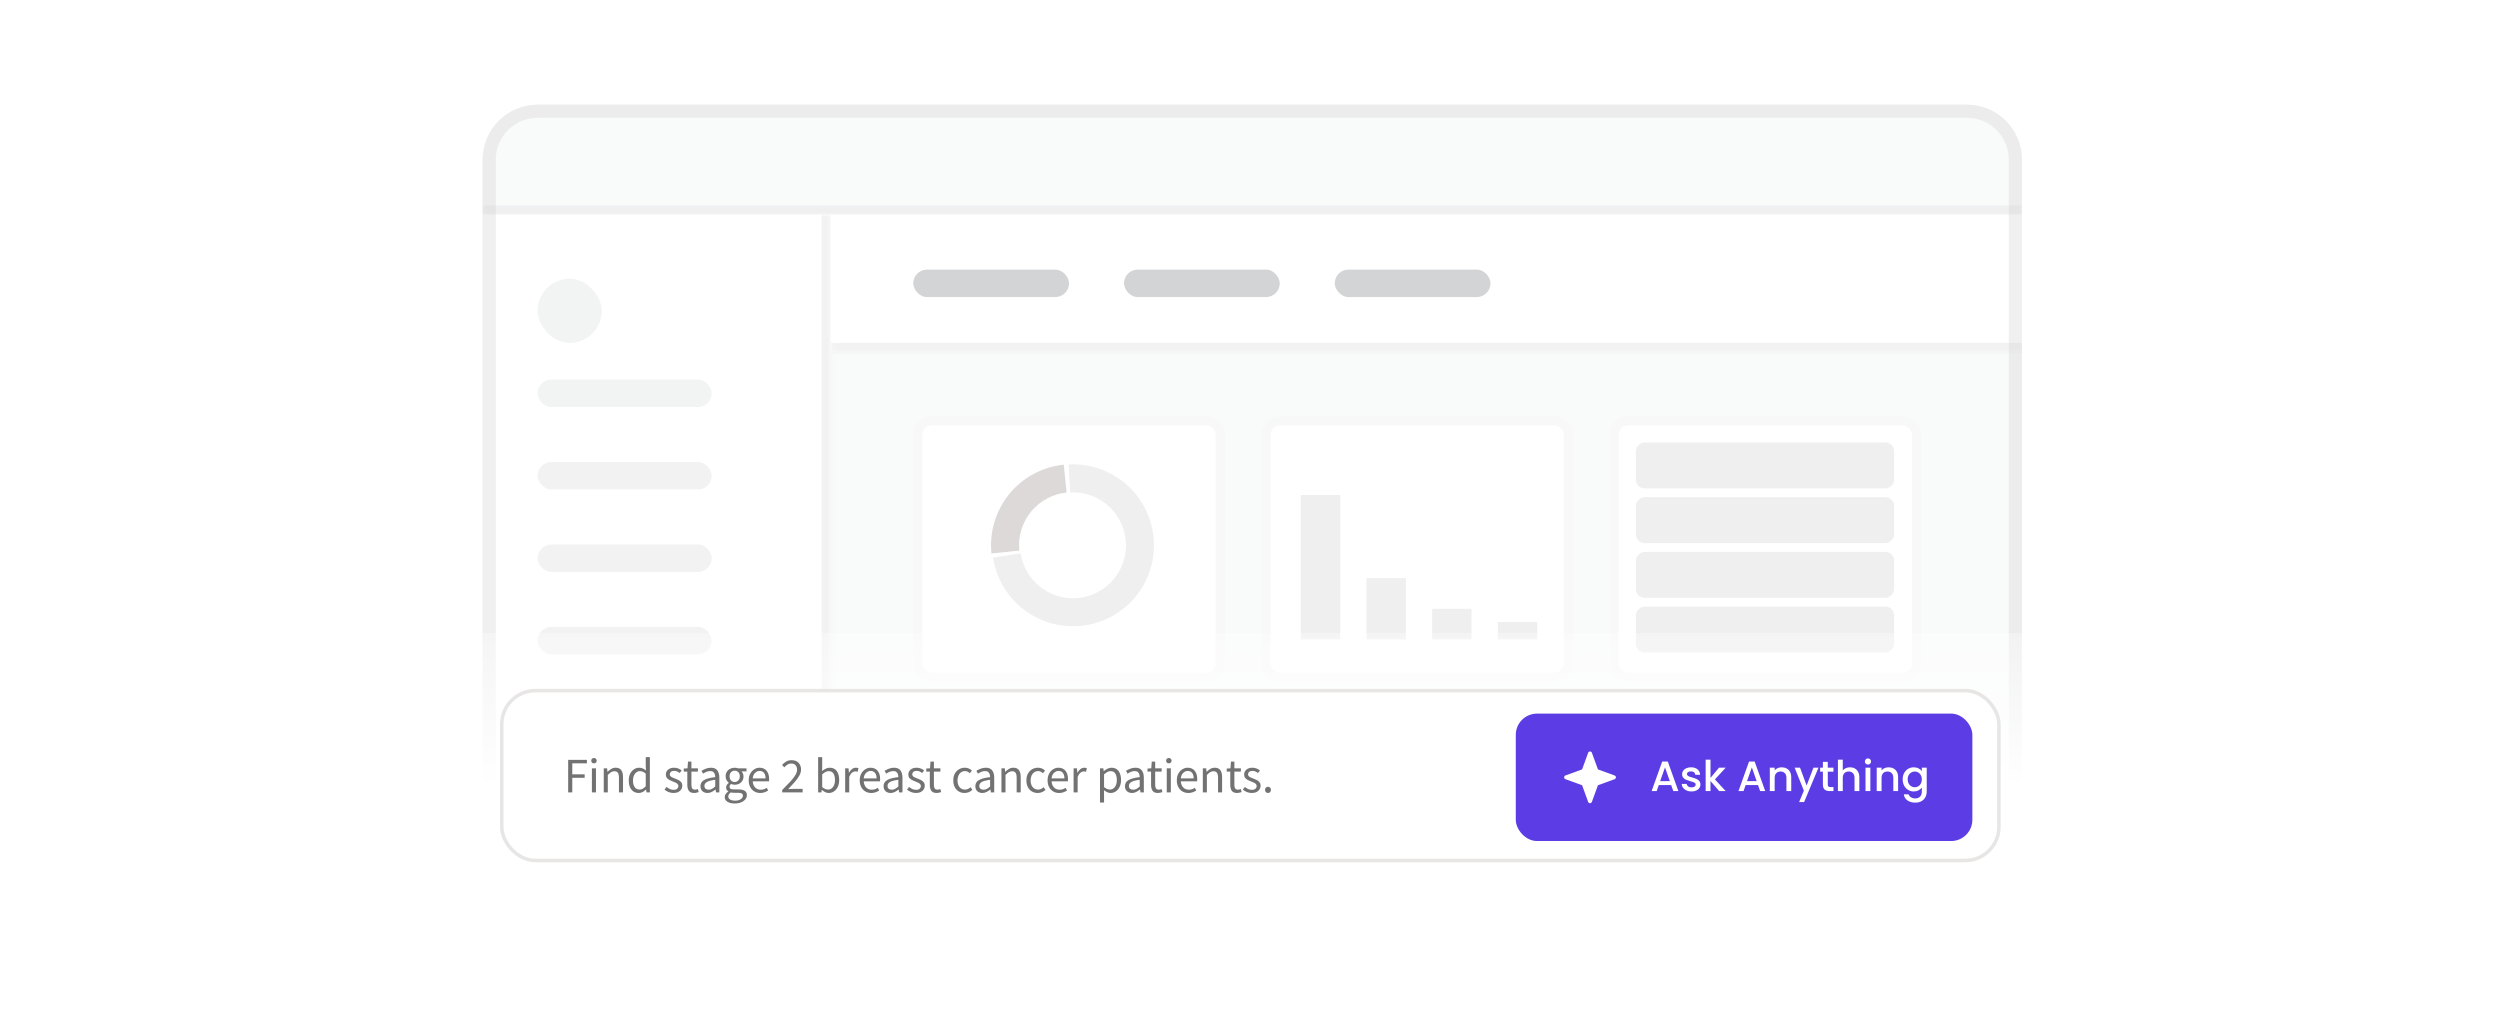 <svg width="545" height="225" viewBox="0 0 545 225" fill="none" xmlns="http://www.w3.org/2000/svg">
<g clip-path="url(#clip0_809_3204)">
<g filter="url(#filter0_d_809_3204)">
<g clip-path="url(#clip1_809_3204)">
<path d="M105.213 30.985C105.213 24.366 110.579 19 117.198 19H428.798C435.417 19 440.783 24.366 440.783 30.985V220.741C440.783 227.36 435.417 232.726 428.798 232.726H117.198C110.579 232.726 105.213 227.36 105.213 220.741V30.985Z" fill="#F9FAFA"/>
<mask id="path-3-inside-1_809_3204" fill="white">
<path d="M105.213 19H440.783V42.969H105.213V19Z"/>
</mask>
<path d="M105.213 19H440.783V42.969H105.213V19Z" fill="#F9FAFA"/>
<path d="M440.783 42.969V40.972H105.213V42.969V44.967H440.783V42.969Z" fill="#E7E7E8" fill-opacity="0.5" mask="url(#path-3-inside-1_809_3204)"/>
<g clip-path="url(#clip2_809_3204)">
<mask id="path-5-inside-2_809_3204" fill="white">
<path d="M105.213 42.97H181.116V238.719H105.213V42.97Z"/>
</mask>
<path d="M105.213 42.97H181.116V238.719H105.213V42.97Z" fill="white"/>
<rect x="117.197" y="56.952" width="13.982" height="13.982" rx="6.991" fill="#F2F3F3"/>
<rect x="117.197" y="78.924" width="37.951" height="5.992" rx="2.996" fill="#F2F3F3"/>
<g opacity="0.3">
<rect x="117.197" y="96.901" width="37.951" height="5.992" rx="2.996" fill="#D3D4D5"/>
</g>
<g opacity="0.3">
<rect x="117.197" y="114.878" width="37.951" height="5.992" rx="2.996" fill="#D3D4D5"/>
</g>
<g opacity="0.3">
<rect x="117.197" y="132.854" width="37.951" height="5.992" rx="2.996" fill="#D3D4D5"/>
</g>
</g>
<path d="M181.116 42.97H179.118V238.719H181.116H183.113V42.97H181.116Z" fill="#E7E7E8" fill-opacity="0.5" mask="url(#path-5-inside-2_809_3204)"/>
<rect x="199.092" y="86.913" width="67.913" height="57.926" rx="3.995" fill="white"/>
<rect x="200.091" y="87.912" width="65.915" height="55.928" rx="2.996" stroke="#E7E7E8" stroke-opacity="0.3" stroke-width="1.997"/>
<path d="M216.47 117.74C216.989 121.117 218.477 124.272 220.754 126.82C223.031 129.368 225.998 131.2 229.297 132.095C232.595 132.989 236.081 132.907 239.334 131.858C242.586 130.809 245.464 128.839 247.618 126.186C249.772 123.534 251.11 120.313 251.47 116.914C251.829 113.516 251.194 110.087 249.642 107.042C248.091 103.998 245.688 101.469 242.727 99.763C239.766 98.058 236.374 97.248 232.962 97.433L233.292 103.534C235.523 103.413 237.741 103.943 239.677 105.058C241.613 106.173 243.184 107.827 244.198 109.817C245.213 111.808 245.628 114.05 245.393 116.272C245.158 118.494 244.284 120.6 242.875 122.334C241.466 124.068 239.585 125.357 237.458 126.042C235.332 126.728 233.052 126.782 230.896 126.197C228.739 125.612 226.799 124.414 225.31 122.748C223.822 121.082 222.848 119.02 222.509 116.812L216.47 117.74Z" fill="#EFEFEF"/>
<path d="M231.898 97.48C229.592 97.716 227.355 98.404 225.315 99.504C223.275 100.605 221.472 102.097 220.008 103.894C218.545 105.692 217.449 107.76 216.785 109.981C216.12 112.201 215.9 114.531 216.136 116.837L222.215 116.215C222.06 114.707 222.204 113.184 222.639 111.732C223.073 110.28 223.789 108.928 224.746 107.752C225.703 106.577 226.882 105.602 228.216 104.882C229.55 104.163 231.013 103.713 232.521 103.559L231.898 97.48Z" fill="#DED9D9"/>
<rect x="274.996" y="86.914" width="67.913" height="57.926" rx="3.995" fill="white"/>
<rect x="275.995" y="87.913" width="65.915" height="55.928" rx="2.996" stroke="#E7E7E8" stroke-opacity="0.3" stroke-width="1.997"/>
<rect x="283.582" y="104.088" width="8.587" height="31.486" fill="#EFEFEF"/>
<rect x="297.895" y="122.217" width="8.587" height="13.358" fill="#EFEFEF"/>
<rect x="312.205" y="128.896" width="8.587" height="6.679" fill="#EFEFEF"/>
<rect x="326.518" y="131.758" width="8.587" height="3.817" fill="#EFEFEF"/>
<rect x="350.896" y="86.914" width="67.913" height="57.926" rx="3.995" fill="white"/>
<rect x="351.895" y="87.913" width="65.915" height="55.928" rx="2.996" stroke="#E7E7E8" stroke-opacity="0.3" stroke-width="1.997"/>
<rect x="412.914" y="92.639" width="10.018" height="56.294" rx="1.908" transform="rotate(90 412.914 92.639)" fill="#EFEFEF"/>
<rect x="412.914" y="104.565" width="10.018" height="56.294" rx="1.908" transform="rotate(90 412.914 104.565)" fill="#EFEFEF"/>
<rect x="412.914" y="116.492" width="10.018" height="56.294" rx="1.908" transform="rotate(90 412.914 116.492)" fill="#EFEFEF"/>
<rect x="412.914" y="128.419" width="10.018" height="56.294" rx="1.908" transform="rotate(90 412.914 128.419)" fill="#EFEFEF"/>
<rect x="199.092" y="152.829" width="219.718" height="63.918" rx="3.995" fill="white"/>
<rect x="200.091" y="153.828" width="217.721" height="61.921" rx="2.996" stroke="#E7E7E8" stroke-opacity="0.3" stroke-width="1.997"/>
<rect x="206.725" y="168.095" width="27.67" height="7.633" rx="1.908" fill="#EFEFEF"/>
<rect x="240.119" y="170.003" width="126.9" height="3.817" rx="1.908" fill="#EFEFEF"/>
<rect x="372.744" y="170.003" width="38.165" height="3.817" rx="1.908" fill="#EFEFEF"/>
<rect x="206.725" y="179.545" width="27.67" height="7.633" rx="1.908" fill="#EFEFEF"/>
<rect x="240.119" y="181.453" width="126.9" height="3.817" rx="1.908" fill="#EFEFEF"/>
<rect x="372.744" y="181.453" width="38.165" height="3.817" rx="1.908" fill="#EFEFEF"/>
<rect x="206.725" y="190.994" width="27.67" height="7.633" rx="1.908" fill="#EFEFEF"/>
<rect x="240.119" y="192.902" width="126.9" height="3.817" rx="1.908" fill="#EFEFEF"/>
<rect x="372.744" y="192.902" width="38.165" height="3.817" rx="1.908" fill="#EFEFEF"/>
<rect x="206.725" y="202.443" width="27.67" height="7.633" rx="1.908" fill="#EFEFEF"/>
<rect x="240.119" y="204.352" width="126.9" height="3.817" rx="1.908" fill="#EFEFEF"/>
<rect x="372.744" y="204.352" width="38.165" height="3.817" rx="1.908" fill="#EFEFEF"/>
<rect x="206.725" y="160.462" width="27.67" height="2.862" rx="1.431" fill="#EFEFEF"/>
<rect x="289.734" y="160.462" width="27.67" height="2.862" rx="1.431" fill="#EFEFEF"/>
<rect x="378.469" y="160.462" width="27.67" height="2.862" rx="1.431" fill="#EFEFEF"/>
<mask id="path-45-inside-3_809_3204" fill="white">
<path d="M181.115 42.969H442.78V72.93H181.115V42.969Z"/>
</mask>
<path d="M181.115 42.969H442.78V72.93H181.115V42.969Z" fill="white"/>
<path d="M442.78 72.93V70.933H181.115V72.93V74.928H442.78V72.93Z" fill="#E7E7E8" fill-opacity="0.5" mask="url(#path-45-inside-3_809_3204)"/>
<rect x="199.092" y="54.953" width="33.956" height="5.992" rx="2.996" fill="#D3D4D5"/>
<rect x="245.033" y="54.953" width="33.956" height="5.992" rx="2.996" fill="#D3D4D5"/>
<rect x="290.975" y="54.953" width="33.956" height="5.992" rx="2.996" fill="#D3D4D5"/>
</g>
<path d="M117.197 20.432H428.798C434.626 20.432 439.351 25.156 439.352 30.984V220.741C439.352 226.57 434.626 231.295 428.798 231.295H117.197C111.369 231.295 106.645 226.57 106.645 220.741V30.984C106.645 25.156 111.369 20.432 117.197 20.432Z" stroke="#CBCBCB" stroke-opacity="0.3" stroke-width="2.862"/>
</g>
<rect x="105" y="138" width="336" height="107" fill="url(#paint0_linear_809_3204)"/>
<g filter="url(#filter1_d_809_3204)">
<rect x="109" y="147.081" width="327.147" height="37.807" rx="7.716" fill="white"/>
<rect x="109.386" y="147.467" width="326.376" height="37.035" rx="7.33" stroke="#E8E5E5" stroke-width="0.772"/>
<path d="M123.861 169.655V162.569H127.944V163.325H124.757V165.723H127.458V166.479H124.757V169.655H123.861ZM129.035 169.655V164.405H129.921V169.655H129.035ZM129.489 163.325C129.316 163.325 129.172 163.275 129.057 163.174C128.949 163.066 128.895 162.922 128.895 162.742C128.895 162.569 128.949 162.429 129.057 162.321C129.172 162.213 129.316 162.159 129.489 162.159C129.662 162.159 129.802 162.213 129.91 162.321C130.025 162.429 130.083 162.569 130.083 162.742C130.083 162.922 130.025 163.066 129.91 163.174C129.802 163.275 129.662 163.325 129.489 163.325ZM131.616 169.655V164.405H132.351L132.426 165.162H132.459C132.711 164.91 132.977 164.701 133.258 164.535C133.539 164.362 133.859 164.276 134.219 164.276C134.774 164.276 135.177 164.452 135.429 164.805C135.689 165.151 135.818 165.659 135.818 166.328V169.655H134.932V166.447C134.932 165.957 134.853 165.601 134.695 165.378C134.536 165.154 134.284 165.043 133.939 165.043C133.672 165.043 133.431 165.111 133.215 165.248C133.006 165.385 132.768 165.587 132.502 165.853V169.655H131.616ZM139.24 169.785C138.584 169.785 138.058 169.547 137.662 169.072C137.266 168.589 137.068 167.913 137.068 167.041C137.068 166.472 137.173 165.983 137.382 165.572C137.598 165.154 137.878 164.834 138.224 164.611C138.577 164.387 138.951 164.276 139.348 164.276C139.65 164.276 139.913 164.33 140.136 164.438C140.359 164.546 140.586 164.694 140.817 164.881L140.773 163.984V161.964H141.67V169.655H140.935L140.86 169.04H140.827C140.626 169.241 140.388 169.418 140.114 169.569C139.841 169.713 139.549 169.785 139.24 169.785ZM139.434 169.04C139.895 169.04 140.341 168.798 140.773 168.316V165.572C140.55 165.37 140.334 165.23 140.125 165.151C139.924 165.064 139.715 165.021 139.499 165.021C139.218 165.021 138.962 165.108 138.732 165.28C138.509 165.446 138.329 165.68 138.192 165.983C138.055 166.278 137.986 166.627 137.986 167.03C137.986 167.657 138.112 168.15 138.365 168.51C138.617 168.863 138.973 169.04 139.434 169.04ZM146.818 169.785C146.444 169.785 146.087 169.716 145.749 169.58C145.41 169.436 145.115 169.263 144.863 169.061L145.306 168.467C145.536 168.647 145.774 168.798 146.019 168.921C146.264 169.036 146.541 169.094 146.851 169.094C147.196 169.094 147.455 169.014 147.628 168.856C147.801 168.69 147.888 168.496 147.888 168.273C147.888 168.093 147.826 167.941 147.704 167.819C147.589 167.697 147.437 167.596 147.25 167.516C147.07 167.43 146.883 167.351 146.689 167.279C146.444 167.185 146.202 167.081 145.965 166.966C145.727 166.843 145.533 166.688 145.382 166.501C145.23 166.307 145.155 166.062 145.155 165.767C145.155 165.342 145.313 164.989 145.63 164.708C145.954 164.42 146.4 164.276 146.969 164.276C147.293 164.276 147.596 164.333 147.877 164.449C148.158 164.564 148.399 164.704 148.601 164.87L148.168 165.432C147.988 165.295 147.801 165.183 147.607 165.097C147.412 165.01 147.2 164.967 146.969 164.967C146.638 164.967 146.393 165.043 146.235 165.194C146.084 165.345 146.008 165.522 146.008 165.723C146.008 165.889 146.062 166.026 146.17 166.134C146.278 166.235 146.418 166.325 146.591 166.404C146.764 166.476 146.948 166.551 147.142 166.631C147.394 166.724 147.643 166.832 147.888 166.955C148.132 167.07 148.334 167.228 148.492 167.43C148.658 167.624 148.741 167.887 148.741 168.219C148.741 168.499 148.665 168.759 148.514 168.996C148.37 169.234 148.154 169.425 147.866 169.569C147.585 169.713 147.236 169.785 146.818 169.785ZM151.336 169.785C150.775 169.785 150.382 169.623 150.159 169.299C149.943 168.975 149.835 168.553 149.835 168.035V165.129H149.057V164.459L149.878 164.405L149.986 162.936H150.731V164.405H152.147V165.129H150.731V168.046C150.731 168.37 150.789 168.622 150.904 168.802C151.027 168.975 151.239 169.061 151.542 169.061C151.635 169.061 151.736 169.047 151.844 169.018C151.952 168.982 152.049 168.95 152.136 168.921L152.309 169.59C152.165 169.641 152.006 169.684 151.833 169.72C151.668 169.763 151.502 169.785 151.336 169.785ZM154.234 169.785C153.795 169.785 153.428 169.655 153.132 169.396C152.844 169.13 152.7 168.762 152.7 168.294C152.7 167.718 152.956 167.279 153.467 166.976C153.986 166.667 154.803 166.451 155.919 166.328C155.919 166.105 155.887 165.893 155.822 165.691C155.764 165.489 155.656 165.327 155.498 165.205C155.347 165.075 155.127 165.01 154.839 165.01C154.537 165.01 154.252 165.068 153.986 165.183C153.719 165.298 153.482 165.428 153.273 165.572L152.927 164.956C153.172 164.798 153.471 164.647 153.824 164.503C154.184 164.351 154.573 164.276 154.99 164.276C155.631 164.276 156.096 164.474 156.384 164.87C156.672 165.259 156.816 165.781 156.816 166.436V169.655H156.081L156.006 169.029H155.973C155.728 169.23 155.458 169.407 155.163 169.558C154.875 169.709 154.565 169.785 154.234 169.785ZM154.493 169.072C154.745 169.072 154.983 169.011 155.206 168.888C155.43 168.766 155.667 168.593 155.919 168.37V166.912C155.048 167.02 154.436 167.182 154.083 167.398C153.737 167.614 153.564 167.891 153.564 168.229C153.564 168.525 153.654 168.741 153.834 168.878C154.015 169.007 154.234 169.072 154.493 169.072ZM160.162 172.075C159.521 172.075 158.999 171.953 158.596 171.708C158.192 171.463 157.991 171.114 157.991 170.66C157.991 170.437 158.059 170.221 158.196 170.012C158.333 169.81 158.52 169.63 158.758 169.472V169.428C158.628 169.349 158.516 169.238 158.423 169.094C158.336 168.95 158.293 168.777 158.293 168.575C158.293 168.352 158.354 168.157 158.477 167.992C158.599 167.826 158.729 167.697 158.866 167.603V167.56C158.693 167.416 158.534 167.221 158.39 166.976C158.254 166.732 158.185 166.454 158.185 166.145C158.185 165.763 158.275 165.432 158.455 165.151C158.635 164.87 158.876 164.654 159.179 164.503C159.481 164.351 159.809 164.276 160.162 164.276C160.306 164.276 160.443 164.29 160.572 164.319C160.702 164.341 160.814 164.369 160.907 164.405H162.733V165.086H161.653C161.775 165.201 161.876 165.356 161.955 165.551C162.041 165.738 162.085 165.943 162.085 166.166C162.085 166.541 161.998 166.865 161.825 167.138C161.653 167.412 161.422 167.624 161.134 167.776C160.846 167.92 160.522 167.992 160.162 167.992C159.881 167.992 159.618 167.931 159.373 167.808C159.28 167.887 159.201 167.977 159.136 168.078C159.071 168.172 159.038 168.291 159.038 168.435C159.038 168.6 159.103 168.737 159.233 168.845C159.37 168.953 159.615 169.007 159.967 169.007H160.983C161.595 169.007 162.052 169.108 162.355 169.31C162.664 169.504 162.819 169.821 162.819 170.26C162.819 170.584 162.711 170.883 162.495 171.157C162.279 171.43 161.973 171.65 161.577 171.816C161.181 171.989 160.709 172.075 160.162 172.075ZM160.162 167.398C160.464 167.398 160.724 167.286 160.94 167.063C161.163 166.832 161.275 166.526 161.275 166.145C161.275 165.763 161.166 165.464 160.95 165.248C160.734 165.032 160.472 164.924 160.162 164.924C159.852 164.924 159.589 165.032 159.373 165.248C159.157 165.464 159.049 165.763 159.049 166.145C159.049 166.526 159.157 166.832 159.373 167.063C159.597 167.286 159.859 167.398 160.162 167.398ZM160.292 171.459C160.796 171.459 161.199 171.348 161.501 171.124C161.804 170.908 161.955 170.663 161.955 170.39C161.955 170.145 161.861 169.976 161.674 169.882C161.494 169.788 161.235 169.742 160.896 169.742H159.989C159.888 169.742 159.777 169.734 159.654 169.72C159.539 169.706 159.424 169.684 159.309 169.655C159.121 169.792 158.984 169.936 158.898 170.087C158.812 170.239 158.768 170.39 158.768 170.541C158.768 170.822 158.902 171.045 159.168 171.211C159.442 171.376 159.816 171.459 160.292 171.459ZM165.737 169.785C165.269 169.785 164.844 169.677 164.462 169.461C164.08 169.238 163.778 168.921 163.555 168.51C163.331 168.1 163.22 167.61 163.22 167.041C163.22 166.465 163.331 165.972 163.555 165.561C163.785 165.151 164.08 164.834 164.44 164.611C164.801 164.387 165.179 164.276 165.575 164.276C166.244 164.276 166.759 164.499 167.119 164.946C167.487 165.392 167.67 165.99 167.67 166.739C167.67 166.832 167.667 166.926 167.66 167.02C167.66 167.106 167.652 167.182 167.638 167.246H164.095C164.131 167.801 164.304 168.244 164.613 168.575C164.93 168.906 165.341 169.072 165.845 169.072C166.097 169.072 166.327 169.036 166.536 168.964C166.752 168.885 166.957 168.784 167.152 168.661L167.465 169.245C167.242 169.389 166.986 169.515 166.698 169.623C166.417 169.731 166.097 169.785 165.737 169.785ZM164.084 166.609H166.893C166.893 166.076 166.777 165.673 166.547 165.399C166.324 165.118 166.007 164.978 165.596 164.978C165.229 164.978 164.898 165.122 164.603 165.41C164.314 165.691 164.142 166.091 164.084 166.609ZM170.522 169.655V169.126C171.213 168.435 171.8 167.83 172.283 167.311C172.765 166.786 173.133 166.314 173.385 165.896C173.637 165.471 173.763 165.075 173.763 164.708C173.763 164.312 173.655 163.988 173.439 163.736C173.223 163.484 172.895 163.358 172.456 163.358C172.168 163.358 171.901 163.441 171.656 163.606C171.411 163.765 171.188 163.959 170.987 164.189L170.479 163.682C170.767 163.365 171.073 163.113 171.397 162.926C171.728 162.731 172.117 162.634 172.564 162.634C173.205 162.634 173.709 162.821 174.076 163.196C174.443 163.563 174.627 164.053 174.627 164.665C174.627 165.097 174.504 165.536 174.26 165.983C174.022 166.422 173.691 166.886 173.266 167.376C172.848 167.859 172.366 168.384 171.818 168.953C172.006 168.939 172.2 168.924 172.402 168.91C172.603 168.896 172.794 168.888 172.974 168.888H174.973V169.655H170.522ZM180.676 169.785C180.431 169.785 180.175 169.727 179.909 169.612C179.65 169.49 179.405 169.324 179.174 169.115H179.142L179.066 169.655H178.353V161.964H179.239V164.06L179.217 165.01C179.455 164.802 179.714 164.629 179.995 164.492C180.283 164.348 180.571 164.276 180.859 164.276C181.544 164.276 182.062 164.517 182.415 165C182.768 165.482 182.944 166.13 182.944 166.944C182.944 167.542 182.836 168.053 182.62 168.478C182.411 168.903 182.134 169.227 181.788 169.45C181.45 169.673 181.079 169.785 180.676 169.785ZM180.525 169.04C180.957 169.04 181.313 168.856 181.594 168.489C181.882 168.114 182.026 167.603 182.026 166.955C182.026 166.379 181.918 165.914 181.702 165.561C181.493 165.201 181.14 165.021 180.643 165.021C180.42 165.021 180.193 165.082 179.963 165.205C179.732 165.327 179.491 165.504 179.239 165.734V168.489C179.47 168.69 179.696 168.834 179.92 168.921C180.15 169 180.352 169.04 180.525 169.04ZM184.247 169.655V164.405H184.981L185.057 165.356H185.089C185.269 165.025 185.489 164.762 185.748 164.568C186.008 164.373 186.285 164.276 186.58 164.276C186.789 164.276 186.976 164.312 187.142 164.384L186.969 165.162C186.883 165.133 186.803 165.111 186.731 165.097C186.659 165.082 186.569 165.075 186.461 165.075C186.238 165.075 186.004 165.165 185.759 165.345C185.521 165.525 185.313 165.839 185.133 166.285V169.655H184.247ZM189.937 169.785C189.469 169.785 189.044 169.677 188.662 169.461C188.281 169.238 187.978 168.921 187.755 168.51C187.532 168.1 187.42 167.61 187.42 167.041C187.42 166.465 187.532 165.972 187.755 165.561C187.985 165.151 188.281 164.834 188.641 164.611C189.001 164.387 189.379 164.276 189.775 164.276C190.445 164.276 190.96 164.499 191.32 164.946C191.687 165.392 191.871 165.99 191.871 166.739C191.871 166.832 191.867 166.926 191.86 167.02C191.86 167.106 191.853 167.182 191.838 167.246H188.295C188.331 167.801 188.504 168.244 188.814 168.575C189.13 168.906 189.541 169.072 190.045 169.072C190.297 169.072 190.528 169.036 190.736 168.964C190.952 168.885 191.158 168.784 191.352 168.661L191.665 169.245C191.442 169.389 191.186 169.515 190.898 169.623C190.618 169.731 190.297 169.785 189.937 169.785ZM188.284 166.609H191.093C191.093 166.076 190.978 165.673 190.747 165.399C190.524 165.118 190.207 164.978 189.797 164.978C189.429 164.978 189.098 165.122 188.803 165.41C188.515 165.691 188.342 166.091 188.284 166.609ZM194.153 169.785C193.714 169.785 193.346 169.655 193.051 169.396C192.763 169.13 192.619 168.762 192.619 168.294C192.619 167.718 192.875 167.279 193.386 166.976C193.904 166.667 194.722 166.451 195.838 166.328C195.838 166.105 195.806 165.893 195.741 165.691C195.683 165.489 195.575 165.327 195.417 165.205C195.265 165.075 195.046 165.01 194.758 165.01C194.455 165.01 194.171 165.068 193.904 165.183C193.638 165.298 193.4 165.428 193.191 165.572L192.846 164.956C193.091 164.798 193.389 164.647 193.742 164.503C194.102 164.351 194.491 164.276 194.909 164.276C195.55 164.276 196.014 164.474 196.302 164.87C196.59 165.259 196.735 165.781 196.735 166.436V169.655H196L195.924 169.029H195.892C195.647 169.23 195.377 169.407 195.082 169.558C194.794 169.709 194.484 169.785 194.153 169.785ZM194.412 169.072C194.664 169.072 194.902 169.011 195.125 168.888C195.348 168.766 195.586 168.593 195.838 168.37V166.912C194.967 167.02 194.354 167.182 194.002 167.398C193.656 167.614 193.483 167.891 193.483 168.229C193.483 168.525 193.573 168.741 193.753 168.878C193.933 169.007 194.153 169.072 194.412 169.072ZM199.681 169.785C199.306 169.785 198.95 169.716 198.612 169.58C198.273 169.436 197.978 169.263 197.726 169.061L198.169 168.467C198.399 168.647 198.637 168.798 198.882 168.921C199.126 169.036 199.404 169.094 199.713 169.094C200.059 169.094 200.318 169.014 200.491 168.856C200.664 168.69 200.75 168.496 200.75 168.273C200.75 168.093 200.689 167.941 200.567 167.819C200.451 167.697 200.3 167.596 200.113 167.516C199.933 167.43 199.746 167.351 199.551 167.279C199.306 167.185 199.065 167.081 198.828 166.966C198.59 166.843 198.395 166.688 198.244 166.501C198.093 166.307 198.017 166.062 198.017 165.767C198.017 165.342 198.176 164.989 198.493 164.708C198.817 164.42 199.263 164.276 199.832 164.276C200.156 164.276 200.459 164.333 200.74 164.449C201.02 164.564 201.262 164.704 201.463 164.87L201.031 165.432C200.851 165.295 200.664 165.183 200.469 165.097C200.275 165.01 200.063 164.967 199.832 164.967C199.501 164.967 199.256 165.043 199.098 165.194C198.946 165.345 198.871 165.522 198.871 165.723C198.871 165.889 198.925 166.026 199.033 166.134C199.141 166.235 199.281 166.325 199.454 166.404C199.627 166.476 199.811 166.551 200.005 166.631C200.257 166.724 200.505 166.832 200.75 166.955C200.995 167.07 201.197 167.228 201.355 167.43C201.521 167.624 201.604 167.887 201.604 168.219C201.604 168.499 201.528 168.759 201.377 168.996C201.233 169.234 201.017 169.425 200.729 169.569C200.448 169.713 200.099 169.785 199.681 169.785ZM204.199 169.785C203.637 169.785 203.245 169.623 203.022 169.299C202.806 168.975 202.698 168.553 202.698 168.035V165.129H201.92V164.459L202.741 164.405L202.849 162.936H203.594V164.405H205.009V165.129H203.594V168.046C203.594 168.37 203.652 168.622 203.767 168.802C203.889 168.975 204.102 169.061 204.404 169.061C204.498 169.061 204.599 169.047 204.707 169.018C204.815 168.982 204.912 168.95 204.998 168.921L205.171 169.59C205.027 169.641 204.869 169.684 204.696 169.72C204.53 169.763 204.365 169.785 204.199 169.785ZM210.278 169.785C209.818 169.785 209.4 169.677 209.025 169.461C208.651 169.245 208.356 168.932 208.14 168.521C207.924 168.111 207.816 167.617 207.816 167.041C207.816 166.451 207.931 165.95 208.161 165.54C208.399 165.129 208.709 164.816 209.09 164.6C209.479 164.384 209.897 164.276 210.343 164.276C210.689 164.276 210.984 164.337 211.229 164.459C211.481 164.582 211.697 164.726 211.877 164.892L211.423 165.475C211.272 165.338 211.11 165.226 210.937 165.14C210.772 165.054 210.585 165.01 210.376 165.01C210.059 165.01 209.774 165.097 209.522 165.27C209.277 165.435 209.083 165.673 208.939 165.983C208.802 166.285 208.734 166.638 208.734 167.041C208.734 167.639 208.881 168.125 209.177 168.499C209.479 168.867 209.872 169.05 210.354 169.05C210.599 169.05 210.826 169 211.035 168.899C211.243 168.791 211.427 168.665 211.586 168.521L211.974 169.115C211.737 169.324 211.474 169.49 211.186 169.612C210.898 169.727 210.595 169.785 210.278 169.785ZM214.158 169.785C213.719 169.785 213.351 169.655 213.056 169.396C212.768 169.13 212.624 168.762 212.624 168.294C212.624 167.718 212.88 167.279 213.391 166.976C213.91 166.667 214.727 166.451 215.843 166.328C215.843 166.105 215.811 165.893 215.746 165.691C215.688 165.489 215.58 165.327 215.422 165.205C215.271 165.075 215.051 165.01 214.763 165.01C214.46 165.01 214.176 165.068 213.91 165.183C213.643 165.298 213.405 165.428 213.197 165.572L212.851 164.956C213.096 164.798 213.395 164.647 213.748 164.503C214.108 164.351 214.496 164.276 214.914 164.276C215.555 164.276 216.02 164.474 216.308 164.87C216.596 165.259 216.74 165.781 216.74 166.436V169.655H216.005L215.93 169.029H215.897C215.652 169.23 215.382 169.407 215.087 169.558C214.799 169.709 214.489 169.785 214.158 169.785ZM214.417 169.072C214.669 169.072 214.907 169.011 215.13 168.888C215.353 168.766 215.591 168.593 215.843 168.37V166.912C214.972 167.02 214.36 167.182 214.007 167.398C213.661 167.614 213.488 167.891 213.488 168.229C213.488 168.525 213.578 168.741 213.758 168.878C213.938 169.007 214.158 169.072 214.417 169.072ZM218.314 169.655V164.405H219.049L219.124 165.162H219.157C219.409 164.91 219.675 164.701 219.956 164.535C220.237 164.362 220.557 164.276 220.918 164.276C221.472 164.276 221.875 164.452 222.127 164.805C222.387 165.151 222.516 165.659 222.516 166.328V169.655H221.63V166.447C221.63 165.957 221.551 165.601 221.393 165.378C221.234 165.154 220.982 165.043 220.637 165.043C220.37 165.043 220.129 165.111 219.913 165.248C219.704 165.385 219.466 165.587 219.2 165.853V169.655H218.314ZM226.218 169.785C225.758 169.785 225.34 169.677 224.965 169.461C224.591 169.245 224.296 168.932 224.08 168.521C223.864 168.111 223.756 167.617 223.756 167.041C223.756 166.451 223.871 165.95 224.101 165.54C224.339 165.129 224.649 164.816 225.03 164.6C225.419 164.384 225.837 164.276 226.283 164.276C226.629 164.276 226.924 164.337 227.169 164.459C227.421 164.582 227.637 164.726 227.817 164.892L227.363 165.475C227.212 165.338 227.05 165.226 226.877 165.14C226.712 165.054 226.524 165.01 226.316 165.01C225.999 165.01 225.714 165.097 225.462 165.27C225.217 165.435 225.023 165.673 224.879 165.983C224.742 166.285 224.674 166.638 224.674 167.041C224.674 167.639 224.821 168.125 225.117 168.499C225.419 168.867 225.812 169.05 226.294 169.05C226.539 169.05 226.766 169 226.975 168.899C227.183 168.791 227.367 168.665 227.525 168.521L227.914 169.115C227.677 169.324 227.414 169.49 227.126 169.612C226.838 169.727 226.535 169.785 226.218 169.785ZM230.89 169.785C230.421 169.785 229.997 169.677 229.615 169.461C229.233 169.238 228.931 168.921 228.707 168.51C228.484 168.1 228.373 167.61 228.373 167.041C228.373 166.465 228.484 165.972 228.707 165.561C228.938 165.151 229.233 164.834 229.593 164.611C229.953 164.387 230.331 164.276 230.727 164.276C231.397 164.276 231.912 164.499 232.272 164.946C232.639 165.392 232.823 165.99 232.823 166.739C232.823 166.832 232.819 166.926 232.812 167.02C232.812 167.106 232.805 167.182 232.791 167.246H229.248C229.284 167.801 229.456 168.244 229.766 168.575C230.083 168.906 230.493 169.072 230.998 169.072C231.25 169.072 231.48 169.036 231.689 168.964C231.905 168.885 232.11 168.784 232.305 168.661L232.618 169.245C232.395 169.389 232.139 169.515 231.851 169.623C231.57 169.731 231.25 169.785 230.89 169.785ZM229.237 166.609H232.045C232.045 166.076 231.93 165.673 231.7 165.399C231.476 165.118 231.16 164.978 230.749 164.978C230.382 164.978 230.051 165.122 229.755 165.41C229.467 165.691 229.294 166.091 229.237 166.609ZM234.043 169.655V164.405H234.778L234.853 165.356H234.886C235.066 165.025 235.285 164.762 235.545 164.568C235.804 164.373 236.081 164.276 236.376 164.276C236.585 164.276 236.772 164.312 236.938 164.384L236.765 165.162C236.679 165.133 236.6 165.111 236.528 165.097C236.456 165.082 236.366 165.075 236.258 165.075C236.034 165.075 235.8 165.165 235.555 165.345C235.318 165.525 235.109 165.839 234.929 166.285V169.655H234.043ZM239.796 171.87V164.405H240.531L240.606 165.01H240.639C240.876 164.809 241.136 164.636 241.417 164.492C241.705 164.348 242.003 164.276 242.313 164.276C242.99 164.276 243.505 164.521 243.858 165.01C244.211 165.493 244.387 166.141 244.387 166.955C244.387 167.545 244.279 168.053 244.063 168.478C243.854 168.903 243.577 169.227 243.231 169.45C242.893 169.673 242.522 169.785 242.119 169.785C241.874 169.785 241.629 169.731 241.384 169.623C241.146 169.515 240.905 169.367 240.66 169.18L240.682 170.098V171.87H239.796ZM241.967 169.04C242.4 169.04 242.756 168.856 243.037 168.489C243.325 168.114 243.469 167.603 243.469 166.955C243.469 166.379 243.361 165.914 243.145 165.561C242.936 165.201 242.583 165.021 242.086 165.021C241.863 165.021 241.636 165.082 241.406 165.205C241.182 165.327 240.941 165.504 240.682 165.734V168.489C240.92 168.69 241.15 168.834 241.373 168.921C241.597 169 241.795 169.04 241.967 169.04ZM246.773 169.785C246.334 169.785 245.966 169.655 245.671 169.396C245.383 169.13 245.239 168.762 245.239 168.294C245.239 167.718 245.495 167.279 246.006 166.976C246.525 166.667 247.342 166.451 248.458 166.328C248.458 166.105 248.426 165.893 248.361 165.691C248.303 165.489 248.195 165.327 248.037 165.205C247.886 165.075 247.666 165.01 247.378 165.01C247.075 165.01 246.791 165.068 246.525 165.183C246.258 165.298 246.02 165.428 245.812 165.572L245.466 164.956C245.711 164.798 246.01 164.647 246.362 164.503C246.723 164.351 247.111 164.276 247.529 164.276C248.17 164.276 248.635 164.474 248.923 164.87C249.211 165.259 249.355 165.781 249.355 166.436V169.655H248.62L248.544 169.029H248.512C248.267 169.23 247.997 169.407 247.702 169.558C247.414 169.709 247.104 169.785 246.773 169.785ZM247.032 169.072C247.284 169.072 247.522 169.011 247.745 168.888C247.968 168.766 248.206 168.593 248.458 168.37V166.912C247.587 167.02 246.975 167.182 246.622 167.398C246.276 167.614 246.103 167.891 246.103 168.229C246.103 168.525 246.193 168.741 246.373 168.878C246.553 169.007 246.773 169.072 247.032 169.072ZM252.434 169.785C251.873 169.785 251.48 169.623 251.257 169.299C251.041 168.975 250.933 168.553 250.933 168.035V165.129H250.155V164.459L250.976 164.405L251.084 162.936H251.829V164.405H253.244V165.129H251.829V168.046C251.829 168.37 251.887 168.622 252.002 168.802C252.125 168.975 252.337 169.061 252.639 169.061C252.733 169.061 252.834 169.047 252.942 169.018C253.05 168.982 253.147 168.95 253.234 168.921L253.406 169.59C253.262 169.641 253.104 169.684 252.931 169.72C252.765 169.763 252.6 169.785 252.434 169.785ZM254.354 169.655V164.405H255.24V169.655H254.354ZM254.808 163.325C254.635 163.325 254.491 163.275 254.376 163.174C254.268 163.066 254.214 162.922 254.214 162.742C254.214 162.569 254.268 162.429 254.376 162.321C254.491 162.213 254.635 162.159 254.808 162.159C254.981 162.159 255.121 162.213 255.229 162.321C255.344 162.429 255.402 162.569 255.402 162.742C255.402 162.922 255.344 163.066 255.229 163.174C255.121 163.275 254.981 163.325 254.808 163.325ZM259.063 169.785C258.595 169.785 258.17 169.677 257.789 169.461C257.407 169.238 257.105 168.921 256.881 168.51C256.658 168.1 256.547 167.61 256.547 167.041C256.547 166.465 256.658 165.972 256.881 165.561C257.112 165.151 257.407 164.834 257.767 164.611C258.127 164.387 258.505 164.276 258.901 164.276C259.571 164.276 260.086 164.499 260.446 164.946C260.813 165.392 260.997 165.99 260.997 166.739C260.997 166.832 260.993 166.926 260.986 167.02C260.986 167.106 260.979 167.182 260.965 167.246H257.421C257.458 167.801 257.63 168.244 257.94 168.575C258.257 168.906 258.667 169.072 259.171 169.072C259.423 169.072 259.654 169.036 259.863 168.964C260.079 168.885 260.284 168.784 260.478 168.661L260.792 169.245C260.568 169.389 260.313 169.515 260.025 169.623C259.744 169.731 259.423 169.785 259.063 169.785ZM257.411 166.609H260.219C260.219 166.076 260.104 165.673 259.874 165.399C259.65 165.118 259.333 164.978 258.923 164.978C258.556 164.978 258.224 165.122 257.929 165.41C257.641 165.691 257.468 166.091 257.411 166.609ZM262.217 169.655V164.405H262.952L263.027 165.162H263.06C263.312 164.91 263.578 164.701 263.859 164.535C264.14 164.362 264.46 164.276 264.82 164.276C265.375 164.276 265.778 164.452 266.03 164.805C266.289 165.151 266.419 165.659 266.419 166.328V169.655H265.533V166.447C265.533 165.957 265.454 165.601 265.296 165.378C265.137 165.154 264.885 165.043 264.54 165.043C264.273 165.043 264.032 165.111 263.816 165.248C263.607 165.385 263.369 165.587 263.103 165.853V169.655H262.217ZM269.7 169.785C269.138 169.785 268.746 169.623 268.523 169.299C268.307 168.975 268.198 168.553 268.198 168.035V165.129H267.421V164.459L268.242 164.405L268.35 162.936H269.095V164.405H270.51V165.129H269.095V168.046C269.095 168.37 269.153 168.622 269.268 168.802C269.39 168.975 269.603 169.061 269.905 169.061C269.999 169.061 270.1 169.047 270.208 169.018C270.316 168.982 270.413 168.95 270.499 168.921L270.672 169.59C270.528 169.641 270.37 169.684 270.197 169.72C270.031 169.763 269.866 169.785 269.7 169.785ZM272.886 169.785C272.512 169.785 272.155 169.716 271.817 169.58C271.479 169.436 271.183 169.263 270.931 169.061L271.374 168.467C271.605 168.647 271.842 168.798 272.087 168.921C272.332 169.036 272.609 169.094 272.919 169.094C273.264 169.094 273.524 169.014 273.697 168.856C273.869 168.69 273.956 168.496 273.956 168.273C273.956 168.093 273.895 167.941 273.772 167.819C273.657 167.697 273.506 167.596 273.318 167.516C273.138 167.43 272.951 167.351 272.757 167.279C272.512 167.185 272.271 167.081 272.033 166.966C271.795 166.843 271.601 166.688 271.45 166.501C271.298 166.307 271.223 166.062 271.223 165.767C271.223 165.342 271.381 164.989 271.698 164.708C272.022 164.42 272.469 164.276 273.038 164.276C273.362 164.276 273.664 164.333 273.945 164.449C274.226 164.564 274.467 164.704 274.669 164.87L274.237 165.432C274.057 165.295 273.869 165.183 273.675 165.097C273.48 165.01 273.268 164.967 273.038 164.967C272.706 164.967 272.461 165.043 272.303 165.194C272.152 165.345 272.076 165.522 272.076 165.723C272.076 165.889 272.13 166.026 272.238 166.134C272.346 166.235 272.487 166.325 272.66 166.404C272.832 166.476 273.016 166.551 273.21 166.631C273.462 166.724 273.711 166.832 273.956 166.955C274.201 167.07 274.402 167.228 274.561 167.43C274.726 167.624 274.809 167.887 274.809 168.219C274.809 168.499 274.734 168.759 274.582 168.996C274.438 169.234 274.222 169.425 273.934 169.569C273.653 169.713 273.304 169.785 272.886 169.785ZM276.427 169.785C276.247 169.785 276.092 169.724 275.963 169.601C275.84 169.472 275.779 169.31 275.779 169.115C275.779 168.906 275.84 168.741 275.963 168.618C276.092 168.489 276.247 168.424 276.427 168.424C276.6 168.424 276.748 168.489 276.87 168.618C277 168.741 277.065 168.906 277.065 169.115C277.065 169.31 277 169.472 276.87 169.601C276.748 169.724 276.6 169.785 276.427 169.785Z" fill="#737272"/>
<rect x="330.441" y="152.482" width="99.533" height="27.777" rx="4.629" fill="#5C3CE5"/>
<path d="M348.35 168.098L347.029 171.729C346.998 171.812 346.943 171.884 346.87 171.934C346.797 171.985 346.711 172.012 346.622 172.012C346.534 172.012 346.447 171.985 346.374 171.934C346.302 171.884 346.246 171.812 346.215 171.729L344.897 168.098L341.265 166.777C341.182 166.746 341.111 166.691 341.06 166.618C341.01 166.545 340.982 166.459 340.982 166.37C340.982 166.282 341.01 166.195 341.06 166.122C341.111 166.05 341.182 165.994 341.265 165.963L344.897 164.645L346.217 161.013C346.248 160.93 346.304 160.859 346.377 160.808C346.449 160.758 346.536 160.73 346.624 160.73C346.713 160.73 346.799 160.758 346.872 160.808C346.945 160.859 347 160.93 347.031 161.013L348.352 164.645L351.983 165.966C352.066 165.996 352.138 166.052 352.189 166.125C352.239 166.197 352.266 166.284 352.266 166.372C352.266 166.461 352.239 166.547 352.189 166.62C352.138 166.693 352.066 166.748 351.983 166.779L348.35 168.098Z" fill="white"/>
<path d="M364.312 168.056H361.618L361.155 169.371H360.053L362.359 162.927H363.581L365.886 169.371H364.775L364.312 168.056ZM364.016 167.195L362.97 164.205L361.914 167.195H364.016ZM368.74 169.454C368.339 169.454 367.978 169.383 367.657 169.241C367.342 169.093 367.092 168.896 366.907 168.649C366.722 168.396 366.623 168.115 366.611 167.806H367.703C367.722 168.022 367.824 168.204 368.009 168.353C368.2 168.495 368.438 168.566 368.722 168.566C369.018 168.566 369.247 168.51 369.407 168.399C369.574 168.282 369.657 168.133 369.657 167.954C369.657 167.763 369.564 167.621 369.379 167.529C369.2 167.436 368.913 167.334 368.518 167.223C368.135 167.118 367.824 167.016 367.583 166.917C367.342 166.819 367.132 166.667 366.953 166.464C366.781 166.26 366.694 165.992 366.694 165.658C366.694 165.387 366.774 165.14 366.935 164.918C367.095 164.689 367.324 164.51 367.62 164.381C367.923 164.251 368.268 164.186 368.657 164.186C369.237 164.186 369.703 164.334 370.055 164.631C370.413 164.921 370.604 165.319 370.629 165.825H369.574C369.555 165.597 369.463 165.414 369.296 165.279C369.129 165.143 368.904 165.075 368.62 165.075C368.342 165.075 368.129 165.127 367.981 165.232C367.833 165.337 367.759 165.476 367.759 165.649C367.759 165.785 367.808 165.899 367.907 165.992C368.006 166.084 368.126 166.158 368.268 166.214C368.41 166.263 368.62 166.328 368.898 166.408C369.268 166.507 369.571 166.609 369.805 166.714C370.046 166.813 370.253 166.961 370.425 167.158C370.598 167.356 370.688 167.618 370.694 167.945C370.694 168.235 370.614 168.495 370.453 168.723C370.293 168.951 370.064 169.13 369.768 169.26C369.478 169.39 369.135 169.454 368.74 169.454ZM373.853 166.825L376.205 169.371H374.779L372.89 167.177V169.371H371.835V162.52H372.89V166.501L374.742 164.269H376.205L373.853 166.825ZM383.246 168.056H380.552L380.089 169.371H378.987L381.292 162.927H382.514L384.82 169.371H383.709L383.246 168.056ZM382.95 167.195L381.903 164.205L380.848 167.195H382.95ZM388.396 164.186C388.797 164.186 389.155 164.269 389.47 164.436C389.791 164.603 390.041 164.85 390.22 165.177C390.399 165.504 390.489 165.899 390.489 166.362V169.371H389.443V166.519C389.443 166.063 389.328 165.714 389.1 165.473C388.872 165.226 388.56 165.103 388.165 165.103C387.77 165.103 387.455 165.226 387.22 165.473C386.992 165.714 386.878 166.063 386.878 166.519V169.371H385.822V164.269H386.878V164.853C387.051 164.643 387.27 164.479 387.535 164.362C387.807 164.245 388.094 164.186 388.396 164.186ZM396.428 164.269L393.298 171.769H392.205L393.242 169.288L391.233 164.269H392.409L393.844 168.158L395.335 164.269H396.428ZM398.456 165.131V167.954C398.456 168.146 398.499 168.285 398.585 168.371C398.678 168.451 398.832 168.491 399.048 168.491H399.696V169.371H398.863C398.388 169.371 398.023 169.26 397.77 169.038C397.517 168.816 397.391 168.454 397.391 167.954V165.131H396.789V164.269H397.391V163.001H398.456V164.269H399.696V165.131H398.456ZM403.308 164.186C403.697 164.186 404.042 164.269 404.345 164.436C404.653 164.603 404.894 164.85 405.067 165.177C405.246 165.504 405.336 165.899 405.336 166.362V169.371H404.289V166.519C404.289 166.063 404.175 165.714 403.947 165.473C403.718 165.226 403.407 165.103 403.012 165.103C402.617 165.103 402.302 165.226 402.067 165.473C401.839 165.714 401.725 166.063 401.725 166.519V169.371H400.669V162.52H401.725V164.862C401.904 164.646 402.129 164.479 402.4 164.362C402.678 164.245 402.981 164.186 403.308 164.186ZM407.219 163.594C407.028 163.594 406.867 163.529 406.737 163.399C406.608 163.269 406.543 163.109 406.543 162.918C406.543 162.726 406.608 162.566 406.737 162.436C406.867 162.307 407.028 162.242 407.219 162.242C407.404 162.242 407.562 162.307 407.691 162.436C407.821 162.566 407.886 162.726 407.886 162.918C407.886 163.109 407.821 163.269 407.691 163.399C407.562 163.529 407.404 163.594 407.219 163.594ZM407.737 164.269V169.371H406.682V164.269H407.737ZM411.697 164.186C412.098 164.186 412.456 164.269 412.771 164.436C413.092 164.603 413.342 164.85 413.521 165.177C413.7 165.504 413.79 165.899 413.79 166.362V169.371H412.743V166.519C412.743 166.063 412.629 165.714 412.401 165.473C412.172 165.226 411.861 165.103 411.466 165.103C411.071 165.103 410.756 165.226 410.521 165.473C410.293 165.714 410.179 166.063 410.179 166.519V169.371H409.123V164.269H410.179V164.853C410.352 164.643 410.571 164.479 410.836 164.362C411.108 164.245 411.395 164.186 411.697 164.186ZM417.192 164.186C417.587 164.186 417.935 164.266 418.238 164.427C418.546 164.581 418.787 164.776 418.96 165.01V164.269H420.025V169.454C420.025 169.924 419.926 170.34 419.728 170.704C419.531 171.075 419.244 171.365 418.867 171.575C418.497 171.785 418.053 171.89 417.534 171.89C416.843 171.89 416.269 171.726 415.812 171.399C415.355 171.078 415.096 170.64 415.034 170.084H416.08C416.161 170.349 416.33 170.562 416.59 170.723C416.855 170.89 417.17 170.973 417.534 170.973C417.96 170.973 418.303 170.843 418.562 170.584C418.827 170.325 418.96 169.948 418.96 169.454V168.603C418.781 168.843 418.537 169.047 418.229 169.214C417.926 169.374 417.58 169.454 417.192 169.454C416.747 169.454 416.34 169.343 415.969 169.121C415.605 168.893 415.315 168.578 415.099 168.177C414.889 167.769 414.784 167.309 414.784 166.797C414.784 166.285 414.889 165.831 415.099 165.436C415.315 165.041 415.605 164.735 415.969 164.519C416.34 164.297 416.747 164.186 417.192 164.186ZM418.96 166.816C418.96 166.464 418.886 166.158 418.738 165.899C418.596 165.64 418.408 165.442 418.173 165.306C417.938 165.171 417.685 165.103 417.414 165.103C417.142 165.103 416.889 165.171 416.655 165.306C416.42 165.436 416.229 165.631 416.08 165.89C415.939 166.143 415.868 166.445 415.868 166.797C415.868 167.149 415.939 167.458 416.08 167.723C416.229 167.988 416.42 168.192 416.655 168.334C416.895 168.47 417.148 168.538 417.414 168.538C417.685 168.538 417.938 168.47 418.173 168.334C418.408 168.198 418.596 168.001 418.738 167.742C418.886 167.476 418.96 167.167 418.96 166.816Z" fill="white"/>
</g>
</g>
<defs>
<filter id="filter0_d_809_3204" x="88.516" y="6.119" width="368.965" height="247.12" filterUnits="userSpaceOnUse" color-interpolation-filters="sRGB">
<feFlood flood-opacity="0" result="BackgroundImageFix"/>
<feColorMatrix in="SourceAlpha" type="matrix" values="0 0 0 0 0 0 0 0 0 0 0 0 0 0 0 0 0 0 127 0" result="hardAlpha"/>
<feMorphology radius="3.817" operator="dilate" in="SourceAlpha" result="effect1_dropShadow_809_3204"/>
<feOffset dy="3.817"/>
<feGaussianBlur stdDeviation="6.44"/>
<feComposite in2="hardAlpha" operator="out"/>
<feColorMatrix type="matrix" values="0 0 0 0 0.897 0 0 0 0 0.897 0 0 0 0 0.897 0 0 0 0.1 0"/>
<feBlend mode="normal" in2="BackgroundImageFix" result="effect1_dropShadow_809_3204"/>
<feBlend mode="normal" in="SourceGraphic" in2="effect1_dropShadow_809_3204" result="shape"/>
</filter>
<filter id="filter1_d_809_3204" x="102.133" y="143.3" width="340.88" height="51.541" filterUnits="userSpaceOnUse" color-interpolation-filters="sRGB">
<feFlood flood-opacity="0" result="BackgroundImageFix"/>
<feColorMatrix in="SourceAlpha" type="matrix" values="0 0 0 0 0 0 0 0 0 0 0 0 0 0 0 0 0 0 127 0" result="hardAlpha"/>
<feOffset dy="3.086"/>
<feGaussianBlur stdDeviation="3.433"/>
<feComposite in2="hardAlpha" operator="out"/>
<feColorMatrix type="matrix" values="0 0 0 0 0.964 0 0 0 0 0.956 0 0 0 0 0.956 0 0 0 1 0"/>
<feBlend mode="normal" in2="BackgroundImageFix" result="effect1_dropShadow_809_3204"/>
<feBlend mode="normal" in="SourceGraphic" in2="effect1_dropShadow_809_3204" result="shape"/>
</filter>
<linearGradient id="paint0_linear_809_3204" x1="267.887" y1="126.645" x2="267.887" y2="171.847" gradientUnits="userSpaceOnUse">
<stop stop-color="white" stop-opacity="0.1"/>
<stop offset="1" stop-color="white"/>
</linearGradient>
<clipPath id="clip0_809_3204">
<rect width="545" height="225" fill="white"/>
</clipPath>
<clipPath id="clip1_809_3204">
<path d="M105.213 30.985C105.213 24.366 110.579 19 117.198 19H428.798C435.417 19 440.783 24.366 440.783 30.985V220.741C440.783 227.36 435.417 232.726 428.798 232.726H117.198C110.579 232.726 105.213 227.36 105.213 220.741V30.985Z" fill="white"/>
</clipPath>
<clipPath id="clip2_809_3204">
<path d="M105.213 42.97H181.116V238.719H105.213V42.97Z" fill="white"/>
</clipPath>
</defs>
</svg>
